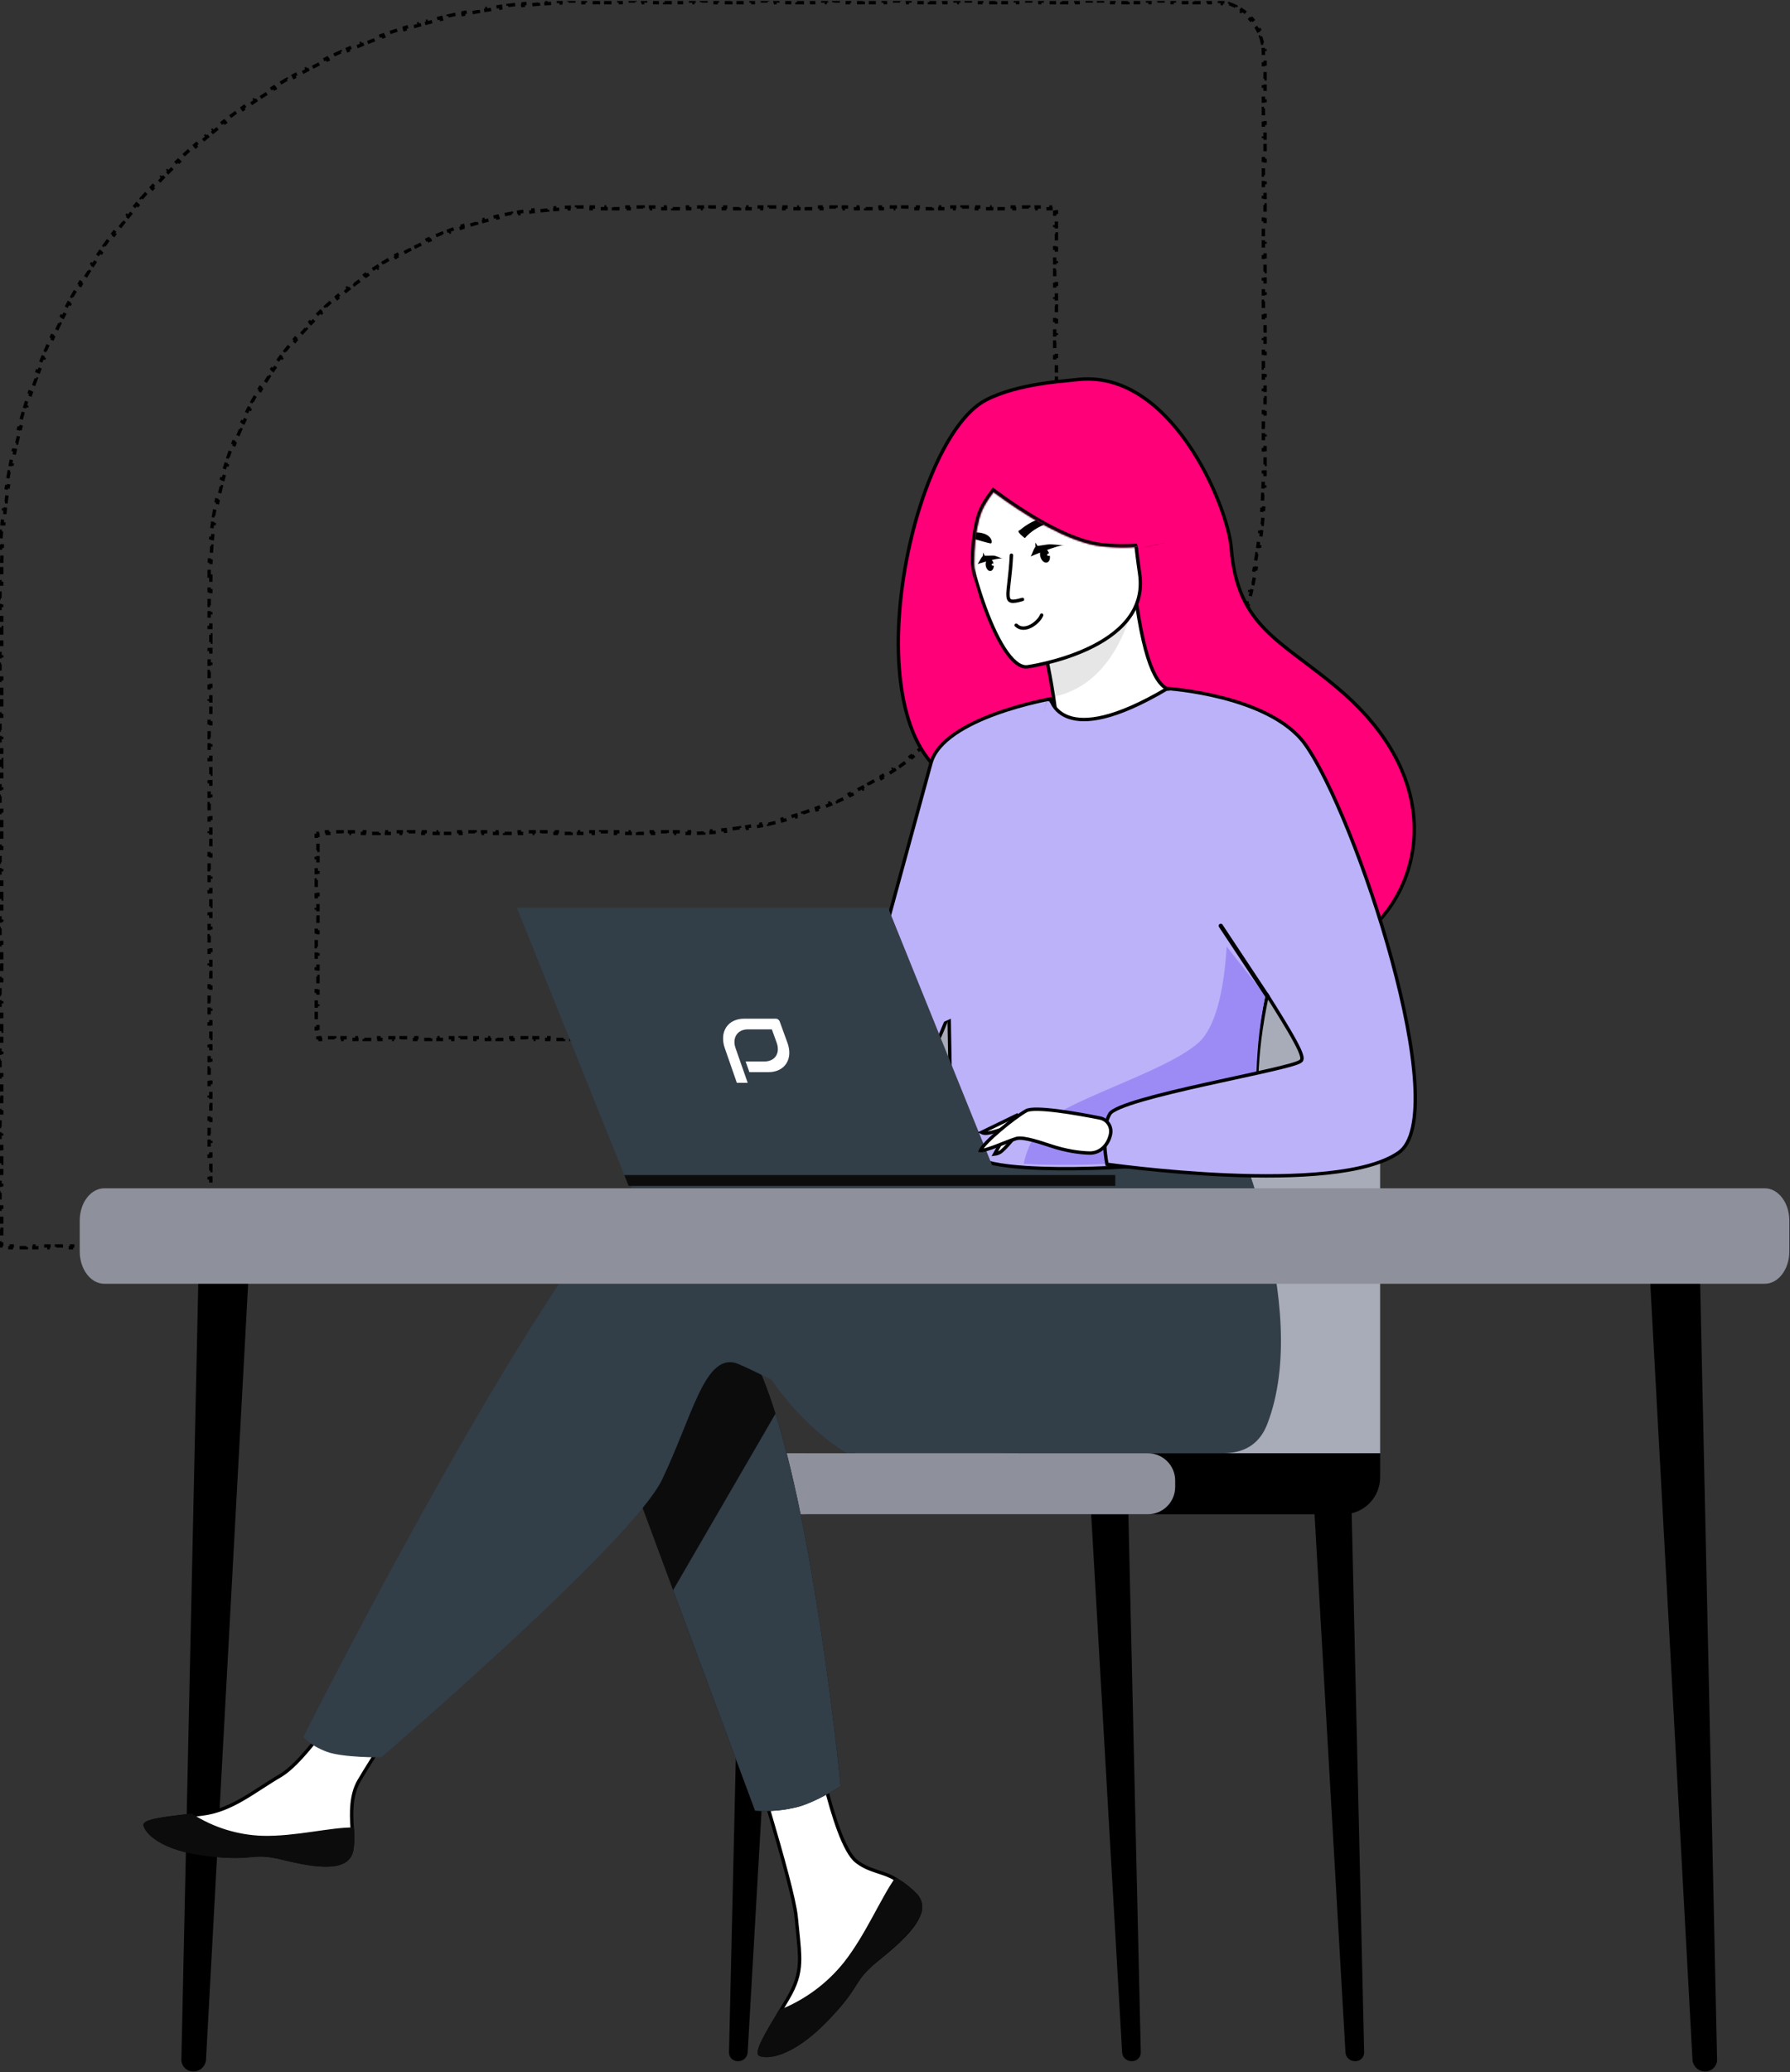 <?xml version="1.0" encoding="UTF-8"?> <svg xmlns="http://www.w3.org/2000/svg" width="1055" height="1221" viewBox="0 0 1055 1221" fill="none"><rect x="0" y="0" width="1055" height="1221" fill="#333333" stroke="none"/> <g clip-path="url(#clip0_517_1390)"> <path d="M114.224 1220.53H113.583C111.736 1220.46 109.995 1219.65 108.743 1218.29C107.49 1216.93 106.829 1215.13 106.905 1213.28L117.041 747.868L146.919 744.173L121.432 1213.28C121.394 1215.19 120.623 1217 119.281 1218.35C117.939 1219.7 116.128 1220.48 114.224 1220.53Z" fill="black"></path> <path d="M123.265 339.437H124.265V343.762H123.265V348.087H124.265V352.411H123.265V356.736H124.265V361.061H123.265V365.386H124.265V369.71H123.265V374.035H124.265V378.36H123.265V382.685H124.265V387.009H123.265V391.334H124.265V395.659H123.265V399.984H124.265V404.308H123.265V408.633H124.265V412.958H123.265V417.283H124.265V421.607H123.265V425.932H124.265V430.257H123.265V434.582H124.265V438.906H123.265V443.231H124.265V447.556H123.265V451.88H124.265V456.205H123.265V460.53H124.265V464.855H123.265V469.179H124.265V473.504H123.265V477.829H124.265V482.154H123.265V486.478H124.265V490.803H123.265V495.128H124.265V499.453H123.265V503.777H124.265V508.102H123.265V512.427H124.265V516.752H123.265V521.076H124.265V525.401H123.265V529.726H124.265V534.051H123.265V538.375H124.265V542.7H123.265V547.025H124.265V551.35H123.265V555.674H124.265V559.999H123.265V564.324H124.265V568.649H123.265V572.973H124.265V577.298H123.265V581.623H124.265V585.948H123.265V590.272H124.265V594.597H123.265V598.922H124.265V603.247H123.265V607.571H124.265V611.896H123.265V616.221H124.265V620.546H123.265V624.87H124.265V629.195H123.265V633.52H124.265V637.845H123.265V642.169H124.265V646.494H123.265V650.819H124.265V655.144H123.265V659.469H124.265V663.793H123.265V668.118H124.265V672.443H123.265V676.768H124.265V681.092H123.265V685.417H124.265V689.742H123.265V694.066H124.265V698.391H123.265V702.716H124.265V707.041H123.265V711.365H124.265V715.69H123.265V720.015H124.265V724.34H123.265V728.664H124.265V732.989H123.265V734.152H122.046V735.152H117.608V734.152H113.17V735.152H108.731V734.152H104.293V735.152H99.855V734.152H95.416V735.152H90.978V734.152H86.54V735.152H82.102V734.152H77.663V735.152H73.225V734.152H68.787V735.152H64.349V734.152H59.91V735.152H55.472V734.152H51.034V735.152H46.596V734.152H42.157V735.152H37.719V734.152H33.281V735.152H28.842V734.152H24.404V735.152H19.966V734.152H15.528V735.152H11.089V734.152H6.651V735.152H2.213V734.152H0.994V732.989H-0.006V728.664H0.994V724.339H-0.006V720.015H0.994V715.69H-0.006V711.365H0.994V707.04H-0.006V702.716H0.994V698.391H-0.006V694.066H0.994V689.742H-0.006V685.417H0.994V681.092H-0.006V676.767H0.994V672.443H-0.006V668.118H0.994V663.793H-0.006V659.468H0.994V655.144H-0.006V650.819H0.994V646.494H-0.006V642.169H0.994V637.845H-0.006V633.52H0.994V629.195H-0.006V624.87H0.994V620.546H-0.006V616.221H0.994V611.896H-0.006V607.572H0.994V603.247H-0.006V598.922H0.994V594.597H-0.006V590.273H0.994V585.948H-0.006V581.623H0.994V577.298H-0.006V572.974H0.994V568.649H-0.006V564.324H0.994V559.999H-0.006V555.675H0.994V551.35H-0.006V547.025H0.994V542.7H-0.006V538.376H0.994V534.051H-0.006V529.726H0.994V525.401H-0.006V521.077H0.994V516.752H-0.006V512.427H0.994V508.102H-0.006V503.778H0.994V499.453H-0.006V495.128H0.994V490.803H-0.006V486.479H0.994V482.154H-0.006V477.829H0.994V473.504H-0.006V469.18H0.994V464.855H-0.006V460.53H0.994V456.205H-0.006V451.88H0.994V447.556H-0.006V443.231H0.994V438.906H-0.006V434.581H0.994V430.257H-0.006V425.932H0.994V421.607H-0.006V417.282H0.994V412.958H-0.006V408.633H0.994V404.308H-0.006V399.983H0.994V395.659H-0.006V391.334H0.994V387.009H-0.006V382.684H0.994V378.36H-0.006V374.035H0.994V369.71H-0.006V365.385H0.994V361.061H-0.006V356.736H0.994V352.411H-0.006V348.086H0.994V343.762H-0.006V339.437H0.994V337.275C0.994 336.541 0.996 335.808 1.001 335.076L0.001 335.069C0.01 333.599 0.029 332.128 0.059 330.659L1.058 330.679C1.087 329.213 1.126 327.748 1.175 326.283L0.175 326.25C0.224 324.781 0.282 323.312 0.35 321.843L1.349 321.89C1.417 320.425 1.495 318.962 1.582 317.499L0.584 317.439C0.672 315.971 0.769 314.504 0.877 313.039L1.874 313.112C1.981 311.649 2.098 310.188 2.224 308.728L1.228 308.642C1.354 307.177 1.491 305.714 1.637 304.251L2.632 304.35C2.778 302.892 2.933 301.434 3.098 299.978L2.105 299.865C2.27 298.404 2.446 296.945 2.631 295.486L3.623 295.612C3.807 294.158 4.001 292.705 4.205 291.254L3.215 291.115C3.419 289.659 3.633 288.204 3.857 286.751L4.846 286.904C5.069 285.455 5.301 284.008 5.544 282.562L4.557 282.397C4.8 280.947 5.053 279.499 5.315 278.052L6.299 278.231C6.561 276.788 6.832 275.348 7.112 273.909L6.131 273.718C6.412 272.275 6.703 270.834 7.004 269.395L7.983 269.599C8.283 268.165 8.592 266.732 8.911 265.301L7.935 265.084C8.254 263.649 8.583 262.216 8.922 260.785L9.895 261.016C10.233 259.59 10.58 258.166 10.937 256.744L9.967 256.5C10.324 255.075 10.691 253.651 11.068 252.23L12.035 252.486C12.41 251.069 12.795 249.655 13.189 248.243L12.226 247.974C12.621 246.558 13.026 245.145 13.44 243.734L14.4 244.016C14.812 242.61 15.235 241.206 15.666 239.805L14.71 239.51C15.143 238.106 15.585 236.704 16.037 235.304L16.988 235.611C17.438 234.217 17.897 232.825 18.366 231.436L17.418 231.116C17.888 229.723 18.367 228.333 18.855 226.946L19.799 227.278C20.285 225.896 20.781 224.517 21.286 223.141L20.348 222.796C20.854 221.416 21.37 220.04 21.895 218.666L22.829 219.023C23.352 217.654 23.884 216.288 24.425 214.926L23.496 214.557C24.039 213.191 24.591 211.828 25.152 210.469L26.076 210.85C26.356 210.173 26.638 209.496 26.922 208.82C27.207 208.142 27.495 207.464 27.784 206.788L26.865 206.394C27.447 205.037 28.037 203.684 28.636 202.335L29.55 202.741C30.147 201.396 30.753 200.055 31.368 198.718L30.46 198.3C31.077 196.959 31.703 195.622 32.337 194.289L33.24 194.719C33.873 193.39 34.515 192.065 35.165 190.745L34.268 190.304C34.92 188.979 35.581 187.659 36.251 186.344L37.142 186.798C37.81 185.486 38.486 184.179 39.172 182.876L38.286 182.411C38.974 181.104 39.669 179.802 40.374 178.505L41.252 178.982C41.955 177.689 42.666 176.4 43.385 175.116L42.512 174.627C43.234 173.339 43.964 172.056 44.702 170.778L45.568 171.278C46.304 170.004 47.049 168.734 47.802 167.469L46.943 166.958C47.698 165.689 48.461 164.426 49.233 163.168L50.086 163.691C50.855 162.436 51.633 161.187 52.419 159.942L51.574 159.408C52.362 158.16 53.158 156.917 53.963 155.68L54.802 156.225C55.604 154.991 56.414 153.763 57.233 152.54L56.402 151.983C57.223 150.757 58.052 149.535 58.889 148.319L59.713 148.886C60.547 147.674 61.39 146.467 62.24 145.266L61.424 144.688C62.277 143.484 63.138 142.284 64.007 141.091L64.816 141.679C65.682 140.49 66.556 139.305 67.438 138.127L66.637 137.528C67.521 136.346 68.413 135.17 69.313 133.999L70.106 134.609C71.003 133.443 71.908 132.282 72.82 131.127L72.036 130.507C72.951 129.349 73.874 128.196 74.804 127.05L75.581 127.68C76.508 126.538 77.443 125.401 78.385 124.27L77.617 123.63C78.562 122.496 79.515 121.368 80.475 120.247L81.235 120.897C82.192 119.779 83.156 118.668 84.128 117.562L83.377 116.902C84.351 115.793 85.333 114.691 86.323 113.595L87.065 114.265C88.051 113.172 89.044 112.086 90.045 111.006L89.311 110.327C90.314 109.244 91.324 108.168 92.342 107.098L93.067 107.787C94.081 106.721 95.102 105.661 96.13 104.608L95.415 103.909C96.446 102.853 97.484 101.804 98.529 100.761L99.236 101.469C99.757 100.949 100.279 100.431 100.804 99.914C101.331 99.395 101.86 98.877 102.391 98.361L101.694 97.644C102.759 96.609 103.83 95.581 104.908 94.561L105.596 95.287C106.671 94.269 107.752 93.258 108.84 92.254L108.162 91.519C109.254 90.513 110.352 89.513 111.456 88.521L112.125 89.265C113.226 88.276 114.334 87.294 115.448 86.319L114.789 85.567C115.907 84.589 117.03 83.618 118.16 82.656L118.809 83.417C119.936 82.457 121.069 81.504 122.208 80.559L121.569 79.789C122.712 78.841 123.861 77.901 125.016 76.968L125.644 77.745C126.796 76.815 127.953 75.892 129.117 74.977L128.498 74.191C129.665 73.273 130.838 72.363 132.017 71.46L132.625 72.254C133.8 71.355 134.982 70.462 136.169 69.578L135.571 68.776C136.762 67.889 137.958 67.01 139.16 66.138L139.747 66.948C140.945 66.079 142.15 65.218 143.359 64.364L142.783 63.547C143.996 62.691 145.215 61.844 146.439 61.004L147.005 61.828C148.226 60.991 149.452 60.161 150.683 59.34L150.129 58.508C151.364 57.684 152.604 56.868 153.85 56.061L154.394 56.9C155.636 56.094 156.883 55.297 158.136 54.508L157.603 53.662C158.859 52.87 160.12 52.087 161.386 51.312L161.908 52.165C163.171 51.392 164.439 50.628 165.711 49.871L165.2 49.011C166.476 48.253 167.758 47.503 169.044 46.761L169.544 47.627C170.826 46.887 172.113 46.156 173.405 45.433L172.916 44.56C174.212 43.835 175.512 43.118 176.817 42.41L177.294 43.289C178.595 42.583 179.9 41.885 181.211 41.195L180.745 40.31C182.059 39.619 183.377 38.936 184.7 38.262L185.154 39.153C186.473 38.481 187.796 37.817 189.124 37.162L188.681 36.265C190.012 35.608 191.348 34.96 192.688 34.32L193.119 35.222C194.455 34.584 195.795 33.955 197.139 33.334L196.72 32.427C198.067 31.804 199.419 31.191 200.775 30.586L201.183 31.499C202.534 30.896 203.89 30.302 205.25 29.716L204.855 28.797C206.218 28.21 207.585 27.632 208.957 27.062L209.34 27.985C210.024 27.701 210.708 27.419 211.394 27.14C212.082 26.859 212.771 26.581 213.461 26.304L213.09 25.376C214.474 24.822 215.861 24.277 217.252 23.741L217.612 24.674C218.999 24.139 220.389 23.613 221.783 23.097L221.435 22.159C222.833 21.641 224.234 21.132 225.638 20.633L225.974 21.575C227.374 21.076 228.778 20.587 230.184 20.107L229.861 19.16C231.272 18.678 232.686 18.206 234.102 17.743L234.413 18.693C235.826 18.231 237.242 17.778 238.66 17.334L238.361 16.38C239.784 15.935 241.21 15.499 242.638 15.073L242.924 16.031C244.349 15.606 245.776 15.19 247.205 14.783L246.931 13.821C248.365 13.413 249.801 13.014 251.24 12.624L251.502 13.59C252.936 13.201 254.374 12.822 255.813 12.453L255.564 11.484C257.008 11.113 258.454 10.752 259.903 10.399L260.139 11.371C261.583 11.02 263.03 10.678 264.479 10.345L264.255 9.371C265.708 9.037 267.163 8.713 268.62 8.399L268.831 9.376C270.284 9.062 271.739 8.758 273.196 8.463L272.997 7.483C274.458 7.187 275.921 6.901 277.386 6.624L277.572 7.606C279.032 7.33 280.494 7.063 281.958 6.806L281.785 5.821C283.253 5.563 284.723 5.315 286.195 5.075L286.355 6.062C287.822 5.824 289.291 5.595 290.761 5.376L290.613 4.387C292.087 4.167 293.563 3.956 295.04 3.755L295.175 4.746C296.648 4.545 298.122 4.354 299.597 4.173L299.475 3.18C300.955 2.998 302.435 2.826 303.917 2.663L304.027 3.657C305.504 3.494 306.982 3.342 308.462 3.198L308.365 2.203C309.849 2.059 311.334 1.925 312.819 1.8L312.903 2.797C314.384 2.672 315.866 2.557 317.349 2.452L317.278 1.455C318.764 1.349 320.252 1.253 321.741 1.167L321.798 2.165C323.282 2.079 324.766 2.003 326.252 1.935L326.207 0.937C327.695 0.869 329.185 0.812 330.675 0.764L330.707 1.763C332.193 1.715 333.678 1.677 335.165 1.648L335.146 0.649C336.636 0.62 338.126 0.601 339.617 0.591L339.624 1.591C340.367 1.586 341.11 1.584 341.853 1.584H344.021V0.584H348.356V1.584H352.691V0.584H357.026V1.584H361.361V0.584H365.696V1.584H370.031V0.584H374.367V1.584H378.702V0.584H383.037V1.584H387.372V0.584H391.707V1.584H396.042V0.584H400.377V1.584H404.712V0.584H409.047V1.584H413.382V0.584H417.717V1.584H422.052V0.584H426.387V1.584H430.722V0.584H435.057V1.584H439.392V0.584H443.727V1.584H448.062V0.584H452.397V1.584H456.733V0.584H461.068V1.584H465.403V0.584H469.738V1.584H474.073V0.584H478.408V1.584H482.743V0.584H487.078V1.584H491.413V0.584H495.748V1.584H500.083V0.584H504.418V1.584H508.753V0.584H513.088V1.584H517.423V0.584H521.758V1.584H526.093V0.584H530.428V1.584H534.763V0.584H539.099V1.584H543.434V0.584H547.769V1.584H552.104V0.584H556.439V1.584H560.774V0.584H565.109V1.584H569.444V0.584H573.779V1.584H578.114V0.584H582.449V1.584H586.784V0.584H591.119V1.584H595.454V0.584H599.789V1.584H604.124V0.584H608.459V1.584H612.794V0.584H617.129V1.584H621.465V0.584H625.8V1.584H630.135V0.584H634.47V1.584H638.805V0.584H643.14V1.584H647.475V0.584H651.81V1.584H656.145V0.584H660.48V1.584H664.815V0.584H669.15V1.584H673.485V0.584H677.82V1.584H682.155V0.584H686.49V1.584H690.825V0.584H695.16V1.584H699.496V0.584H703.831V1.584H708.166V0.584H712.501V1.584H714.666C715.319 1.587 715.97 1.612 716.617 1.657L716.686 0.659C718.036 0.753 719.372 0.932 720.687 1.195L720.491 2.176C721.773 2.432 723.035 2.769 724.267 3.185L724.587 2.238C725.864 2.669 727.111 3.181 728.321 3.771L727.882 4.67C729.053 5.241 730.186 5.888 731.276 6.607L731.827 5.772C732.947 6.511 734.022 7.325 735.044 8.209L734.39 8.965C734.881 9.391 735.36 9.833 735.825 10.292C736.286 10.746 736.73 11.214 737.158 11.695L737.905 11.03C738.796 12.031 739.617 13.084 740.363 14.182L739.536 14.744C740.263 15.814 740.918 16.928 741.496 18.077L742.389 17.627C742.989 18.82 743.509 20.05 743.947 21.309L743.002 21.637C743.425 22.854 743.768 24.098 744.027 25.364L745.007 25.163C745.274 26.464 745.456 27.787 745.55 29.123L744.552 29.192C744.597 29.834 744.621 30.478 744.623 31.125V33.307H745.623V37.677H744.623V42.047H745.623V46.418H744.623V50.788H745.623V55.159H744.623V59.529H745.623V63.9H744.623V68.27H745.623V72.641H744.623V77.011H745.623V81.381H744.623V85.752H745.623V90.122H744.623V94.493H745.623V98.863H744.623V103.234H745.623V107.604H744.623V111.974H745.623V116.345H744.623V120.715H745.623V125.086H744.623V129.456H745.623V133.827H744.623V138.197H745.623V142.568H744.623V146.938H745.623V151.308H744.623V155.679H745.623V160.049H744.623V164.42H745.623V168.79H744.623V173.161H745.623V177.531H744.623V181.901H745.623V186.272H744.623V190.642H745.623V195.013H744.623V199.383H745.623V203.754H744.623V208.124H745.623V212.495H744.623V216.865H745.623V221.235H744.623V225.606H745.623V229.976H744.623V234.347H745.623V238.717H744.623V243.088H745.623V247.458H744.623V251.829H745.623V256.199H744.623V260.569H745.623V264.94H744.623V269.31H745.623V273.681H744.623V275.866C744.623 276.601 744.62 277.335 744.615 278.07L745.615 278.077C745.605 279.55 745.585 281.022 745.555 282.493L744.555 282.473C744.525 283.942 744.486 285.409 744.436 286.876L745.436 286.91C745.386 288.382 745.327 289.853 745.258 291.322L744.259 291.276C744.19 292.743 744.111 294.209 744.023 295.674L745.021 295.734C744.932 297.205 744.834 298.673 744.726 300.141L743.729 300.067C743.621 301.532 743.503 302.996 743.375 304.458L744.372 304.545C744.244 306.012 744.106 307.478 743.959 308.941L742.964 308.841C742.817 310.303 742.661 311.763 742.494 313.222L743.488 313.335C743.321 314.798 743.144 316.26 742.958 317.719L741.966 317.593C741.78 319.05 741.585 320.505 741.38 321.959L742.37 322.099C742.164 323.557 741.949 325.013 741.724 326.468L740.736 326.315C740.511 327.766 740.277 329.216 740.033 330.663L741.019 330.829C740.775 332.281 740.521 333.732 740.257 335.18L739.273 335.001C739.01 336.445 738.737 337.888 738.455 339.328L739.437 339.521C739.153 340.966 738.861 342.409 738.559 343.85L737.58 343.644C737.279 345.082 736.968 346.516 736.647 347.949L737.623 348.167C737.302 349.604 736.971 351.039 736.63 352.471L735.657 352.24C735.318 353.668 734.969 355.094 734.611 356.518L735.58 356.762C735.221 358.19 734.852 359.616 734.474 361.038L733.507 360.781C733.13 362.2 732.743 363.616 732.347 365.03L733.31 365.299C732.913 366.718 732.506 368.133 732.09 369.545L731.131 369.263C730.716 370.671 730.292 372.076 729.858 373.479L730.814 373.774C730.379 375.181 729.935 376.585 729.481 377.986L728.53 377.678C728.078 379.075 727.616 380.468 727.146 381.859L728.093 382.179C727.621 383.574 727.14 384.966 726.65 386.354L725.707 386.021C725.218 387.406 724.72 388.786 724.212 390.164L725.151 390.51C724.642 391.891 724.124 393.27 723.597 394.645L722.663 394.287C722.138 395.658 721.604 397.025 721.06 398.389L721.989 398.759C721.444 400.127 720.89 401.491 720.326 402.852L719.402 402.469C718.841 403.825 718.27 405.178 717.691 406.527L718.61 406.922C718.029 408.274 717.438 409.624 716.839 410.969L715.926 410.562C715.329 411.903 714.723 413.24 714.108 414.573L715.016 414.992C714.399 416.329 713.774 417.662 713.139 418.991L712.237 418.561C711.604 419.885 710.963 421.206 710.313 422.522L711.21 422.965C710.558 424.285 709.898 425.601 709.228 426.913L708.337 426.459C707.671 427.766 706.995 429.069 706.31 430.368L707.195 430.834C706.509 432.137 705.814 433.435 705.11 434.729L704.231 434.251C703.53 435.54 702.82 436.825 702.102 438.106L702.974 438.595C702.253 439.879 701.524 441.158 700.787 442.433L699.921 441.933C699.186 443.203 698.443 444.469 697.691 445.73L698.55 446.242C697.796 447.506 697.033 448.766 696.262 450.021L695.41 449.498C694.642 450.748 693.865 451.994 693.08 453.235L693.926 453.77C693.139 455.014 692.343 456.253 691.54 457.487L690.702 456.942C689.901 458.172 689.092 459.397 688.274 460.617L689.105 461.173C688.286 462.396 687.458 463.614 686.622 464.827L685.799 464.259C684.966 465.468 684.125 466.671 683.276 467.87L684.091 468.448C683.241 469.649 682.381 470.844 681.514 472.034L680.706 471.446C679.842 472.632 678.969 473.813 678.088 474.989L678.889 475.589C678.007 476.766 677.117 477.939 676.218 479.106L675.426 478.496C674.531 479.659 673.627 480.817 672.716 481.97L673.5 482.59C672.588 483.744 671.668 484.893 670.739 486.036L669.963 485.405C669.038 486.545 668.104 487.679 667.163 488.807L667.931 489.448C666.989 490.577 666.039 491.702 665.08 492.82L664.321 492.17C663.366 493.284 662.404 494.393 661.433 495.497L662.184 496.157C661.213 497.262 660.233 498.361 659.246 499.454L658.504 498.784C657.521 499.873 656.529 500.957 655.531 502.034L656.264 502.714C655.264 503.793 654.256 504.866 653.241 505.934L652.516 505.245C651.505 506.308 650.486 507.365 649.459 508.416L650.175 509.115C649.147 510.167 648.112 511.214 647.068 512.255L646.362 511.547C645.842 512.066 645.32 512.583 644.796 513.099C644.285 513.603 643.772 514.105 643.257 514.605L643.954 515.322C642.922 516.326 641.884 517.323 640.84 518.312L640.152 517.586C639.111 518.574 638.063 519.555 637.01 520.528L637.689 521.262C636.631 522.24 635.568 523.209 634.5 524.172L633.831 523.429C632.764 524.39 631.692 525.344 630.614 526.29L631.274 527.042C630.193 527.991 629.105 528.934 628.013 529.869L627.362 529.109C626.272 530.043 625.176 530.969 624.074 531.888L624.715 532.656C623.61 533.578 622.499 534.493 621.383 535.4L620.752 534.624C619.639 535.53 618.519 536.428 617.395 537.318L618.016 538.102C616.888 538.996 615.754 539.882 614.616 540.761L614.005 539.969C612.868 540.846 611.727 541.716 610.58 542.578L611.181 543.377C610.031 544.242 608.875 545.099 607.715 545.949L607.124 545.142C605.966 545.99 604.802 546.831 603.634 547.663L604.215 548.478C603.043 549.313 601.866 550.141 600.685 550.961L600.114 550.139C598.935 550.958 597.751 551.768 596.562 552.572L597.122 553.4C595.929 554.206 594.732 555.004 593.53 555.794L592.981 554.958C591.781 555.746 590.577 556.527 589.368 557.3L589.907 558.142C588.695 558.917 587.477 559.685 586.256 560.444L585.728 559.595C584.509 560.353 583.285 561.103 582.058 561.845L582.575 562.701C581.343 563.445 580.107 564.182 578.867 564.911L578.36 564.048C577.123 564.775 575.881 565.494 574.635 566.205L575.13 567.074C573.88 567.787 572.626 568.492 571.367 569.189L570.883 568.314C569.628 569.01 568.368 569.697 567.104 570.377L567.578 571.258C566.311 571.939 565.039 572.613 563.763 573.278L563.301 572.391C562.028 573.055 560.752 573.711 559.472 574.358L559.923 575.25C558.639 575.9 557.351 576.541 556.059 577.174L555.619 576.277C554.33 576.908 553.038 577.531 551.742 578.147L552.17 579.05C550.87 579.667 549.566 580.276 548.259 580.877L547.841 579.968C546.538 580.567 545.23 581.158 543.919 581.74L544.325 582.654C543.01 583.238 541.691 583.814 540.369 584.382L539.974 583.463C538.656 584.029 537.334 584.587 536.008 585.137L536.391 586.06C535.062 586.611 533.729 587.154 532.393 587.689L532.022 586.76C530.69 587.293 529.354 587.818 528.015 588.334L528.375 589.267C527.033 589.785 525.687 590.294 524.338 590.795L523.99 589.858C522.645 590.357 521.296 590.848 519.945 591.331L520.281 592.272C518.926 592.756 517.568 593.232 516.207 593.699L515.882 592.753C514.525 593.219 513.165 593.676 511.802 594.125L512.115 595.075C510.748 595.524 509.379 595.966 508.006 596.399L507.705 595.445C506.337 595.877 504.966 596.3 503.592 596.715L503.881 597.672C502.503 598.088 501.123 598.495 499.741 598.893L499.464 597.932C498.085 598.33 496.703 598.718 495.319 599.099L495.584 600.063C494.197 600.444 492.808 600.817 491.415 601.18L491.162 600.213C489.774 600.576 488.383 600.93 486.99 601.276L487.231 602.246C485.835 602.593 484.436 602.93 483.036 603.259L482.807 602.286C481.41 602.614 480.011 602.933 478.609 603.244L478.826 604.221C477.422 604.532 476.015 604.835 474.607 605.129L474.402 604.15C472.998 604.443 471.591 604.728 470.182 605.003L470.374 605.985C468.963 606.261 467.549 606.529 466.134 606.788L465.954 605.804C464.543 606.062 463.129 606.311 461.714 606.552L461.881 607.538C460.464 607.779 459.044 608.011 457.622 608.235L457.467 607.247C456.05 607.47 454.63 607.684 453.21 607.889L453.353 608.879C451.929 609.085 450.504 609.281 449.077 609.47L448.946 608.478C447.524 608.666 446.1 608.844 444.675 609.014L444.793 610.007C443.365 610.177 441.935 610.339 440.504 610.491L440.398 609.497C438.972 609.649 437.544 609.792 436.114 609.926L436.208 610.922C434.776 611.057 433.343 611.182 431.908 611.299L431.827 610.302C430.397 610.419 428.966 610.527 427.534 610.625L427.603 611.623C426.168 611.722 424.732 611.812 423.295 611.893L423.238 610.895C421.806 610.976 420.373 611.048 418.939 611.111L418.983 612.11C417.546 612.173 416.108 612.227 414.669 612.273L414.638 611.273C413.204 611.318 411.77 611.355 410.334 611.382L410.353 612.382C408.916 612.409 407.477 612.428 406.037 612.438L406.03 611.438C405.312 611.443 404.594 611.445 403.876 611.445H401.701V612.445H397.352V611.445H393.002V612.445H388.653V611.445H384.303V612.445H379.954V611.445H375.604V612.445H371.255V611.445H366.905V612.445H362.556V611.445H358.206V612.445H353.857V611.445H349.507V612.445H345.158V611.445H340.808V612.445H336.459V611.445H332.109V612.445H327.76V611.445H323.41V612.445H319.061V611.445H314.711V612.445H310.362V611.445H306.012V612.445H301.663V611.445H297.313V612.445H292.964V611.445H288.614V612.445H284.265V611.445H279.915V612.445H275.566V611.445H271.216V612.445H266.867V611.445H262.517V612.445H258.168V611.445H253.818V612.445H249.469V611.445H245.119V612.445H240.77V611.445H236.42V612.445H232.071V611.445H227.721V612.445H223.372V611.445H219.022V612.445H214.673V611.445H210.323V612.445H205.974V611.445H201.624V612.445H197.275V611.445H192.925V612.445H188.576V611.445H187.401V610.26H186.401V605.89H187.401V601.519H186.401V597.149H187.401V592.779H186.401V588.408H187.401V584.038H186.401V579.667H187.401V575.297H186.401V570.926H187.401V566.556H186.401V562.185H187.401V557.815H186.401V553.445H187.401V549.074H186.401V544.704H187.401V540.333H186.401V535.963H187.401V531.592H186.401V527.222H187.401V522.852H186.401V518.481H187.401V514.111H186.401V509.74H187.401V505.37H186.401V500.999H187.401V496.629H186.401V492.258H187.401V491.073H188.578V490.073H192.932V491.073H197.286V490.073H201.64V491.073H205.994V490.073H210.348V491.073H214.702V490.073H219.056V491.073H223.41V490.073H227.764V491.073H232.118V490.073H236.472V491.073H240.826V490.073H245.18V491.073H249.534V490.073H253.888V491.073H258.242V490.073H262.596V491.073H266.95V490.073H271.305V491.073H275.659V490.073H280.013V491.073H284.367V490.073H288.721V491.073H293.075V490.073H297.429V491.073H301.783V490.073H306.137V491.073H310.491V490.073H314.845V491.073H319.199V490.073H323.553V491.073H327.907V490.073H332.261V491.073H336.615V490.073H340.969V491.073H345.323V490.073H349.677V491.073H354.031V490.073H358.385V491.073H362.739V490.073H367.093V491.073H371.447V490.073H375.801V491.073H380.155V490.073H384.509V491.073H388.863V490.073H393.217V491.073H397.571V490.073H401.925V491.073H404.102C404.816 491.073 405.53 491.07 406.243 491.063L406.233 490.063C407.654 490.049 409.073 490.022 410.49 489.981L410.519 490.98C411.946 490.939 413.37 490.884 414.793 490.816L414.745 489.817C416.165 489.748 417.582 489.666 418.998 489.571L419.065 490.569C420.489 490.472 421.911 490.363 423.331 490.239L423.244 489.243C424.659 489.12 426.072 488.983 427.483 488.833L427.588 489.827C429.007 489.676 430.424 489.512 431.837 489.334L431.712 488.342C433.122 488.164 434.528 487.973 435.932 487.769L436.076 488.758C437.488 488.552 438.897 488.333 440.304 488.101L440.141 487.114C441.542 486.882 442.94 486.637 444.335 486.378L444.518 487.362C445.92 487.102 447.32 486.828 448.716 486.542L448.515 485.562C449.906 485.276 451.294 484.977 452.678 484.665L452.898 485.641C454.289 485.327 455.677 484.999 457.061 484.659L456.822 483.688C458.202 483.348 459.577 482.996 460.948 482.63L461.206 483.597C462.584 483.229 463.958 482.848 465.328 482.455L465.052 481.494C466.417 481.101 467.777 480.696 469.133 480.277L469.428 481.233C470.791 480.813 472.15 480.379 473.504 479.932L473.19 478.983C474.539 478.538 475.882 478.08 477.221 477.61L477.553 478.553C478.899 478.08 480.239 477.594 481.575 477.096L481.225 476.159C482.556 475.662 483.881 475.153 485.2 474.63L485.568 475.56C486.894 475.036 488.215 474.498 489.531 473.948L489.145 473.025C490.455 472.478 491.759 471.917 493.058 471.344L493.461 472.259C494.766 471.683 496.065 471.095 497.358 470.494L496.937 469.587C498.224 468.989 499.506 468.378 500.781 467.755L501.22 468.654C502.502 468.028 503.777 467.389 505.046 466.739L504.589 465.849C505.852 465.201 507.109 464.541 508.36 463.869L508.833 464.749C510.089 464.074 511.338 463.387 512.581 462.687L512.091 461.815C513.327 461.119 514.558 460.41 515.781 459.69L516.289 460.551C517.517 459.828 518.739 459.092 519.953 458.344L519.429 457.493C520.637 456.749 521.839 455.993 523.033 455.225L523.574 456.066C524.773 455.295 525.965 454.512 527.15 453.717L526.593 452.887C527.771 452.096 528.942 451.294 530.106 450.479L530.679 451.299C531.847 450.481 533.008 449.652 534.161 448.811L533.571 448.004C534.718 447.167 535.856 446.32 536.987 445.461L537.592 446.257C538.727 445.395 539.854 444.521 540.973 443.636L540.352 442.851C541.465 441.971 542.569 441.079 543.666 440.176L544.301 440.948C545.401 440.042 546.493 439.124 547.577 438.196L546.926 437.436C548.003 436.513 549.072 435.578 550.133 434.633L550.798 435.379C551.861 434.43 552.916 433.471 553.962 432.5L553.282 431.767C554.322 430.803 555.353 429.827 556.375 428.84L557.069 429.56C557.582 429.064 558.093 428.566 558.602 428.066C559.132 427.543 559.66 427.019 560.184 426.492L559.475 425.786C560.52 424.736 561.553 423.677 562.574 422.608L563.297 423.299C564.325 422.223 565.34 421.137 566.343 420.043L565.606 419.367C566.607 418.275 567.595 417.174 568.571 416.064L569.322 416.724C570.305 415.606 571.275 414.479 572.232 413.344L571.468 412.699C572.423 411.567 573.365 410.426 574.294 409.276L575.072 409.905C576.008 408.748 576.93 407.582 577.84 406.408L577.049 405.795C577.956 404.625 578.85 403.446 579.731 402.259L580.534 402.855C581.421 401.66 582.294 400.457 583.155 399.246L582.34 398.667C583.197 397.46 584.042 396.245 584.873 395.022L585.7 395.584C586.536 394.354 587.359 393.116 588.169 391.87L587.331 391.325C588.137 390.084 588.931 388.834 589.711 387.578L590.56 388.105C591.345 386.841 592.115 385.57 592.873 384.292L592.012 383.782C592.766 382.508 593.507 381.227 594.234 379.939L595.105 380.431C595.836 379.136 596.553 377.834 597.257 376.525L596.376 376.051C597.076 374.748 597.763 373.437 598.436 372.12L599.326 372.574C600.003 371.25 600.665 369.919 601.314 368.582L600.414 368.145C601.06 366.813 601.691 365.475 602.308 364.131L603.217 364.548C603.838 363.197 604.444 361.839 605.036 360.476L604.119 360.078C604.708 358.72 605.283 357.357 605.844 355.988L606.769 356.367C607.333 354.991 607.882 353.609 608.417 352.222L607.483 351.863C608.016 350.482 608.533 349.096 609.036 347.704L609.977 348.044C610.482 346.646 610.973 345.243 611.449 343.834L610.502 343.514C610.976 342.112 611.435 340.706 611.879 339.294L612.833 339.594C613.279 338.177 613.711 336.754 614.128 335.327L613.168 335.046C613.582 333.626 613.982 332.202 614.367 330.772L615.333 331.032C615.719 329.597 616.091 328.158 616.447 326.714L615.476 326.474C615.831 325.038 616.171 323.598 616.495 322.154L617.471 322.373C617.797 320.923 618.108 319.469 618.403 318.011L617.423 317.812C617.717 316.363 617.996 314.91 618.26 313.453L619.244 313.631C619.509 312.169 619.758 310.703 619.992 309.235L619.005 309.077C619.237 307.617 619.455 306.153 619.657 304.687L620.648 304.823C620.851 303.351 621.038 301.877 621.21 300.399L620.217 300.283C620.388 298.814 620.544 297.343 620.684 295.869L621.68 295.963C621.82 294.484 621.946 293.003 622.056 291.519L621.058 291.445C621.168 289.97 621.261 288.494 621.339 287.015L622.338 287.068C622.417 285.584 622.479 284.099 622.527 282.612L621.527 282.58C621.574 281.103 621.606 279.624 621.622 278.143L622.622 278.153C622.63 277.41 622.634 276.666 622.634 275.922V273.797H621.634V269.548H622.634V265.299H621.634V261.05H622.634V256.801H621.634V252.552H622.634V248.303H621.634V244.054H622.634V239.805H621.634V235.556H622.634V231.307H621.634V227.058H622.634V222.809H621.634V218.559H622.634V214.31H621.634V210.061H622.634V205.812H621.634V201.563H622.634V197.314H621.634V193.065H622.634V188.816H621.634V184.567H622.634V180.318H621.634V176.069H622.634V171.82H621.634V167.571H622.634V163.322H621.634V159.073H622.634V154.824H621.634V150.575H622.634V146.326H621.634V142.077H622.634V137.828H621.634V133.579H622.634V129.33H621.634V125.081H622.634V122.956V121.956H621.634H619.449V122.956H615.078V121.956H610.707V122.956H606.336V121.956H601.966V122.956H597.595V121.956H593.224V122.956H588.854V121.956H584.483V122.956H580.112V121.956H575.742V122.956H571.371V121.956H567V122.956H562.63V121.956H558.259V122.956H553.888V121.956H549.518V122.956H545.147V121.956H540.776V122.956H536.406V121.956H532.035V122.956H527.664V121.956H523.293V122.956H518.923V121.956H514.552V122.956H510.181V121.956H505.811V122.956H501.44V121.956H497.069V122.956H492.699V121.956H488.328V122.956H483.957V121.956H479.587V122.956H475.216V121.956H470.845V122.956H466.475V121.956H462.104V122.956H457.733V121.956H453.363V122.956H448.992V121.956H444.621V122.956H440.25V121.956H435.88V122.956H431.509V121.956H427.138V122.956H422.768V121.956H418.397V122.956H414.026V121.956H409.656V122.956H405.285V121.956H400.914V122.956H396.544V121.956H392.173V122.956H387.802V121.956H383.432V122.956H379.061V121.956H374.69V122.956H370.319V121.956H365.949V122.956H361.578V121.956H357.207V122.956H352.837V121.956H348.466V122.956H344.095V121.956H341.91C341.196 121.956 340.482 121.96 339.768 121.966L339.778 122.966C338.356 122.98 336.936 123.007 335.517 123.048L335.489 122.049C334.061 122.09 332.635 122.145 331.212 122.214L331.26 123.213C329.839 123.281 328.421 123.363 327.004 123.459L326.937 122.461C325.512 122.557 324.089 122.667 322.669 122.791L322.755 123.787C321.339 123.91 319.925 124.047 318.514 124.197L318.408 123.203C316.988 123.354 315.571 123.519 314.156 123.697L314.281 124.689C312.871 124.867 311.463 125.058 310.059 125.263L309.914 124.273C308.501 124.479 307.091 124.698 305.684 124.931L305.847 125.918C304.445 126.15 303.046 126.395 301.649 126.654L301.467 125.671C300.063 125.931 298.663 126.205 297.266 126.492L297.467 127.471C296.075 127.757 294.686 128.056 293.302 128.369L293.081 127.393C291.689 127.708 290.3 128.035 288.915 128.376L289.154 129.347C287.774 129.686 286.398 130.039 285.026 130.405L284.768 129.439C283.389 129.807 282.013 130.188 280.642 130.582L280.919 131.543C279.553 131.936 278.192 132.341 276.835 132.76L276.54 131.805C275.176 132.225 273.816 132.659 272.462 133.106L272.775 134.056C271.426 134.501 270.081 134.959 268.741 135.43L268.41 134.487C267.063 134.96 265.721 135.446 264.385 135.946L264.735 136.882C263.404 137.379 262.078 137.889 260.757 138.412L260.389 137.482C259.062 138.007 257.74 138.545 256.424 139.096L256.81 140.018C255.499 140.567 254.194 141.127 252.895 141.701L252.491 140.786C251.185 141.362 249.885 141.951 248.591 142.553L249.013 143.459C247.725 144.058 246.442 144.669 245.166 145.293L244.727 144.394C243.445 145.021 242.169 145.66 240.899 146.311L241.355 147.201C240.092 147.849 238.834 148.51 237.583 149.183L237.109 148.302C235.852 148.978 234.602 149.666 233.359 150.366L233.849 151.238C232.612 151.935 231.381 152.644 230.157 153.365L229.649 152.504C228.42 153.228 227.197 153.964 225.982 154.713L226.506 155.564C225.297 156.309 224.095 157.065 222.9 157.834L222.359 156.993C221.159 157.764 219.966 158.548 218.781 159.343L219.338 160.174C218.159 160.965 216.987 161.768 215.823 162.583L215.25 161.764C214.081 162.582 212.92 163.412 211.766 164.253L212.355 165.061C211.208 165.898 210.069 166.746 208.938 167.606L208.333 166.81C207.197 167.673 206.069 168.547 204.95 169.433L205.57 170.217C204.457 171.098 203.352 171.991 202.255 172.895L201.619 172.123C200.518 173.03 199.426 173.948 198.342 174.878L198.993 175.637C197.915 176.561 196.845 177.496 195.784 178.443L195.119 177.697C194.055 178.646 192.999 179.606 191.953 180.578L192.633 181.311C191.593 182.276 190.561 183.253 189.538 184.24L188.844 183.521C188.33 184.016 187.819 184.515 187.31 185.016C186.78 185.539 186.252 186.064 185.727 186.591L186.436 187.296C185.391 188.347 184.357 189.408 183.336 190.477L182.613 189.787C181.585 190.863 180.569 191.95 179.565 193.045L180.302 193.721C179.301 194.814 178.312 195.916 177.335 197.027L176.584 196.367C175.601 197.485 174.631 198.613 173.673 199.75L174.437 200.394C173.482 201.527 172.539 202.669 171.609 203.82L170.832 203.191C169.896 204.349 168.973 205.516 168.062 206.691L168.853 207.303C167.946 208.475 167.051 209.655 166.17 210.843L165.367 210.247C164.48 211.443 163.606 212.646 162.745 213.858L163.56 214.437C162.702 215.645 161.857 216.861 161.026 218.085L160.199 217.523C159.362 218.754 158.538 219.994 157.729 221.241L158.567 221.785C157.76 223.028 156.966 224.278 156.186 225.536L155.336 225.008C154.552 226.273 153.781 227.545 153.023 228.825L153.884 229.334C153.129 230.609 152.388 231.891 151.661 233.18L150.79 232.689C150.058 233.985 149.341 235.288 148.637 236.598L149.518 237.071C148.818 238.376 148.131 239.688 147.458 241.006L146.567 240.551C145.89 241.877 145.228 243.209 144.579 244.547L145.479 244.983C144.833 246.316 144.201 247.655 143.584 249.001L142.675 248.584C142.054 249.936 141.448 251.295 140.856 252.659L141.773 253.057C141.184 254.416 140.608 255.78 140.047 257.15L139.122 256.771C138.558 258.148 138.009 259.531 137.475 260.919L138.408 261.278C137.876 262.66 137.358 264.048 136.855 265.44L135.914 265.1C135.409 266.5 134.918 267.904 134.442 269.314L135.389 269.634C134.915 271.036 134.456 272.444 134.012 273.857L133.058 273.556C132.611 274.975 132.18 276.399 131.763 277.827L132.723 278.108C132.308 279.529 131.909 280.954 131.524 282.385L130.558 282.125C130.172 283.561 129.8 285.002 129.444 286.446L130.415 286.686C130.06 288.123 129.721 289.564 129.396 291.01L128.42 290.791C128.094 292.242 127.784 293.697 127.488 295.156L128.468 295.354C128.175 296.805 127.896 298.259 127.632 299.717L126.648 299.539C126.384 301.002 126.135 302.469 125.901 303.938L126.888 304.096C126.656 305.557 126.438 307.022 126.236 308.489L125.246 308.353C125.043 309.826 124.856 311.302 124.684 312.781L125.677 312.896C125.506 314.366 125.351 315.839 125.211 317.314L124.215 317.219C124.075 318.699 123.949 320.182 123.84 321.667L124.837 321.741C124.728 323.216 124.635 324.694 124.557 326.174L123.558 326.121C123.48 327.605 123.418 329.092 123.371 330.58L124.37 330.611C124.324 332.09 124.293 333.57 124.277 335.052L123.277 335.041C123.269 335.785 123.265 336.53 123.265 337.275V339.437Z" stroke="black" stroke-width="2" stroke-dasharray="4.36 4.36"></path> <path d="M666.813 1214.45H667.301C667.975 1214.46 668.643 1214.32 669.264 1214.06C669.885 1213.8 670.448 1213.42 670.92 1212.93C671.391 1212.45 671.762 1211.88 672.009 1211.25C672.257 1210.63 672.377 1209.96 672.362 1209.28L664.694 876.868L642.093 874.233L661.362 1209.31C661.443 1210.7 662.053 1212.01 663.066 1212.96C664.08 1213.92 665.42 1214.45 666.813 1214.45Z" fill="black"></path> <path d="M798.457 1214.45H798.945C799.619 1214.46 800.286 1214.32 800.907 1214.06C801.529 1213.8 802.092 1213.42 802.563 1212.93C803.035 1212.45 803.405 1211.88 803.653 1211.25C803.9 1210.63 804.02 1209.96 804.006 1209.28L796.323 876.868L773.737 874.233L793.005 1209.31C793.087 1210.7 793.697 1212.01 794.71 1212.96C795.723 1213.92 797.063 1214.45 798.457 1214.45Z" fill="black"></path> <path d="M435.205 1214.45H434.717C434.043 1214.46 433.377 1214.32 432.756 1214.06C432.135 1213.8 431.573 1213.41 431.103 1212.93C430.633 1212.45 430.263 1211.88 430.017 1211.25C429.771 1210.63 429.653 1209.96 429.67 1209.28L437.338 876.868L459.924 874.233L440.656 1209.31C440.578 1210.7 439.969 1212.01 438.955 1212.97C437.941 1213.93 436.599 1214.46 435.205 1214.45Z" fill="black"></path> <path d="M813.432 856.26V628.474C813.413 609.239 805.759 590.797 792.152 577.202C778.544 563.607 760.097 555.971 740.862 555.971H576.762C557.527 555.971 539.079 563.607 525.472 577.202C511.865 590.797 504.211 609.239 504.192 628.474V864.961L813.432 856.26Z" fill="#A8ABB8"></path> <path d="M813.432 856.26H474.83V892.219H791.64C797.419 892.219 802.962 889.923 807.049 885.836C811.136 881.749 813.432 876.206 813.432 870.426V856.26Z" fill="black"></path> <path d="M436.822 856.26H676.518C685.419 856.26 692.635 863.477 692.635 872.378V876.101C692.635 885.003 685.419 892.219 676.518 892.219H436.822C427.921 892.219 420.705 885.003 420.705 876.101V872.378C420.705 863.477 427.921 856.26 436.822 856.26Z" fill="#8E909B"></path> <path d="M446.122 799.499C469.628 840.421 499.2 856.219 499.2 856.219H622.212C622.212 856.219 428.192 768.28 446.122 799.499Z" fill="#323E48"></path> <path d="M478.854 1017.32C478.69 1016.44 478.561 1015.74 478.467 1015.22L439.364 1021.97C439.571 1022.62 439.867 1023.56 440.24 1024.74C441.02 1027.22 442.137 1030.77 443.482 1035.1C446.172 1043.75 449.779 1055.5 453.442 1067.85C457.105 1080.2 460.826 1093.16 463.746 1104.26C466.658 1115.32 468.796 1124.61 469.258 1129.56L469.258 1129.56C469.541 1132.61 469.83 1135.39 470.097 1137.98C470.867 1145.42 471.458 1151.14 471.239 1156.31C470.94 1163.37 469.137 1169.43 464.371 1177.57L464.368 1177.57C464.083 1178.05 463.797 1178.53 463.51 1179.02C462.736 1180.32 461.957 1181.64 461.172 1182.94L461.167 1182.95L461.161 1182.96C460.915 1183.35 460.69 1183.73 460.457 1184.12C460.309 1184.37 460.159 1184.62 460 1184.88C459.804 1185.21 459.609 1185.53 459.414 1185.86C455.615 1192.18 452.079 1198.06 449.849 1202.63C448.672 1205.04 447.9 1207.01 447.623 1208.44C447.484 1209.15 447.488 1209.65 447.566 1209.97C447.634 1210.24 447.742 1210.35 447.882 1210.42C449.678 1211.27 454.12 1211.74 460.891 1209.14C467.629 1206.55 476.573 1200.96 487.256 1189.88C496.64 1180.1 500.326 1174.69 502.971 1170.53C503.229 1170.12 503.478 1169.72 503.722 1169.34C506.011 1165.7 507.862 1162.76 512.702 1158.3L512.725 1158.28L512.749 1158.26C512.94 1158.1 513.136 1157.92 513.365 1157.7L513.375 1157.69L513.385 1157.68L514.24 1156.93C514.965 1156.25 515.866 1155.52 516.788 1154.78C517.229 1154.42 517.675 1154.06 518.109 1153.7L518.115 1153.7L518.121 1153.69C523.734 1149.18 528.929 1144.69 533.081 1140.33C537.245 1135.95 540.29 1131.78 541.69 1127.92L541.701 1127.89L541.713 1127.86C542.506 1126.03 542.754 1124.01 542.427 1122.05C542.101 1120.08 541.215 1118.26 539.877 1116.78C536.594 1113.34 532.859 1110.35 528.774 1107.91L528.718 1107.88L528.666 1107.84C528.315 1107.56 527.876 1107.28 527.372 1106.97L527.371 1106.97C524.434 1105.17 521.293 1104.14 517.972 1103.05C517.459 1102.88 516.942 1102.71 516.421 1102.53C512.559 1101.24 508.543 1099.72 504.74 1096.69L504.739 1096.69C502.876 1095.21 501.11 1092.77 499.44 1089.74C497.76 1086.7 496.134 1082.99 494.581 1078.87C491.475 1070.63 488.631 1060.7 486.221 1051.14C483.81 1041.57 481.828 1032.35 480.449 1025.52C479.759 1022.1 479.22 1019.28 478.854 1017.32Z" fill="white" stroke="black" stroke-width="2"></path> <path d="M540.609 1116.1C542.081 1117.72 543.055 1119.72 543.414 1121.88C543.772 1124.04 543.5 1126.25 542.63 1128.26C539.033 1136.36 529.58 1145.37 518.705 1154.39C517.311 1155.56 516.029 1156.65 514.913 1157.66L514.049 1158.43C513.826 1158.64 513.603 1158.85 513.38 1159.03C502.881 1168.71 506.841 1170.92 487.977 1190.57C466.464 1212.88 451.727 1213.35 447.447 1211.32C443.877 1209.57 451.127 1197.71 459.144 1184.37C474.189 1178.49 487.416 1168.75 497.485 1156.12C510.438 1139.58 519.068 1118.36 527.893 1106.05C528.395 1106.35 528.883 1106.66 529.288 1106.98C533.457 1109.49 537.266 1112.56 540.609 1116.1Z" fill="#0C0C0D"></path> <path d="M85.551 1075.31L85.552 1075.32L85.554 1075.33C85.883 1077.08 88.013 1080.64 93.806 1084.2C99.556 1087.73 108.816 1091.18 123.133 1092.76C136.902 1094.27 142.918 1093.71 147.701 1093.26C147.898 1093.24 148.094 1093.23 148.287 1093.21C153.321 1092.74 157.291 1092.51 167.542 1095.02C177.676 1097.51 187.145 1099.24 194.364 1098.81C197.968 1098.59 200.916 1097.84 203.091 1096.46C205.226 1095.1 206.68 1093.08 207.268 1090.17C207.964 1085.77 208.065 1081.3 207.566 1076.88L207.564 1076.86L207.562 1076.84C206.978 1068.64 206.685 1057.67 211.572 1049.31L211.573 1049.31C215.601 1042.44 222.806 1031.11 228.995 1021.52C232.092 1016.72 234.937 1012.35 237.008 1009.18C238.032 1007.61 238.866 1006.34 239.449 1005.45L202.194 1002.51C202.031 1002.76 201.808 1003.11 201.531 1003.54C200.894 1004.52 199.967 1005.94 198.809 1007.67C196.494 1011.12 193.25 1015.82 189.54 1020.79C185.832 1025.75 181.648 1031.01 177.451 1035.57C173.268 1040.11 169.018 1044.03 165.173 1046.27C161.301 1048.53 157.612 1050.92 153.971 1053.27L153.907 1053.31C150.252 1055.67 146.642 1058.01 142.978 1060.12C135.646 1064.35 128.04 1067.75 119.23 1068.85L119.227 1068.85L118.895 1068.89C117.072 1069.11 115.253 1069.34 113.433 1069.54C112.212 1069.68 110.998 1069.82 109.801 1069.96C103.482 1070.71 97.591 1071.4 93.112 1072.27C90.438 1072.78 88.356 1073.35 87.011 1073.98C86.334 1074.3 85.928 1074.6 85.716 1074.84C85.534 1075.06 85.526 1075.19 85.551 1075.31Z" fill="white" stroke="black" stroke-width="2"></path> <path d="M167.304 1096C147.045 1091.05 151.869 1096.93 123.023 1093.75C94.176 1090.57 85.379 1079.81 84.57 1075.51C83.789 1071.71 98.038 1070.37 113.319 1068.54L113.459 1068.85C125.815 1076.77 140.085 1081.2 154.756 1081.68C174.275 1082.15 195.049 1076.54 208.559 1076.77C209.063 1081.27 208.96 1085.82 208.252 1090.29C205.701 1103.13 187.576 1100.96 167.304 1096Z" fill="#0C0C0D"></path> <path d="M359.805 837.465L396.71 936.948L445.034 1066.88C453.651 1067.52 462.314 1066.73 470.674 1064.54C482.232 1061.19 495.477 1052.47 495.477 1052.47C495.477 1052.47 482.079 913.036 457.08 832.934C450.667 812.382 443.486 795.748 435.567 786.392C396.808 740.617 359.805 837.465 359.805 837.465Z" fill="#0C0C0D"></path> <path d="M397.393 679.478C421.611 671.656 490.695 681.694 560.086 695.275L574.614 671.307L724.493 659.609C724.493 659.609 773.946 769.298 746.87 839.18C742.897 849.456 734.991 856.037 721.509 856.26H719.32H601.146C526.61 856.26 443.389 805.02 432.626 802.873C415.016 799.345 407.962 834.579 390.339 871.584C372.716 908.588 224.732 1035.45 224.732 1035.45C224.732 1035.45 201.979 1035.68 192.581 1032.15C182.473 1028.36 178.779 1023.44 178.779 1023.44C178.779 1023.44 342.768 697.101 397.393 679.478Z" fill="#323E48"></path> <path d="M725.657 322.772L725.657 322.772C725.166 316.657 722.69 306.912 718.333 295.821C713.982 284.746 707.781 272.395 699.885 261.066C684.057 238.358 661.628 220.031 633.806 223.768C633.101 223.863 631.953 223.968 630.441 224.107C626.513 224.466 620.128 225.05 612.669 226.269C602.406 227.945 590.431 230.786 580.975 235.751C575.051 238.862 569.244 244.551 563.778 252.24C558.319 259.92 553.241 269.539 548.753 280.43C539.778 302.213 533.2 329.001 530.639 355.348C528.077 381.708 529.545 407.534 536.58 427.435C543.608 447.311 556.122 461.132 575.632 463.906L575.813 463.932L575.974 464.02C598.618 476.491 631.144 494.635 661.131 511.363C666.487 514.351 671.762 517.293 676.886 520.15C693.791 529.578 709.044 538.073 720.105 544.188C725.636 547.245 730.117 549.705 733.23 551.389C734.788 552.231 735.999 552.876 736.827 553.303C737.243 553.518 737.553 553.673 737.758 553.769C737.758 553.769 737.759 553.77 737.759 553.77L738.048 553.879L738.049 553.879L738.054 553.881L738.074 553.888L738.156 553.918C738.229 553.945 738.339 553.986 738.485 554.038C738.776 554.142 739.209 554.294 739.769 554.482C740.889 554.859 742.518 555.382 744.544 555.963C748.598 557.126 754.234 558.522 760.565 559.451C773.287 561.319 788.559 561.267 799.52 553.982L799.52 553.981C818.074 541.662 832.358 518.891 833.493 492.043C834.626 465.231 822.645 434.225 788.429 405.442C781.318 399.463 774.638 394.426 768.46 389.767C767.204 388.821 765.969 387.89 764.756 386.97C757.585 381.532 751.149 376.467 745.666 370.845C734.641 359.54 727.528 346.036 725.657 322.772Z" fill="#FF0078" stroke="black" stroke-width="2"></path> <path d="M690.276 410.366C690.946 409.083 691.461 408.027 691.806 407.282C690.194 407.036 688.542 406.463 686.892 405.319C684.778 403.853 682.732 401.492 680.768 397.831C676.927 390.67 673.292 378.331 670.131 357.29L668.061 358.043L668.058 358.044L614.596 377.266C614.709 377.773 614.867 378.492 615.062 379.392C615.472 381.287 616.045 383.986 616.698 387.204C618.004 393.638 619.628 402.154 620.9 410.465L620.9 410.465C621.968 417.455 622.794 424.323 622.979 429.706C623.072 432.394 623.006 434.755 622.717 436.593C622.572 437.512 622.366 438.337 622.074 439.021C622.014 439.162 621.949 439.301 621.878 439.435C622.585 439.667 623.567 439.966 624.775 440.297C627.471 441.035 631.274 441.926 635.631 442.571C644.385 443.866 655.206 444.143 663.803 440.362C671.89 436.797 679.076 428.295 684.258 420.527C686.834 416.667 688.885 413.033 690.276 410.366Z" fill="white" stroke="black" stroke-width="2"></path> <path d="M613.415 376.707C613.415 376.707 617.36 394.122 619.898 410.7C651.073 405.123 663.314 374.03 667.706 357.173L613.415 376.707Z" fill="black" fill-opacity="0.1"></path> <path d="M605.239 392.931L605.258 392.928C605.271 392.927 605.286 392.925 605.304 392.922C605.333 392.918 605.369 392.913 605.412 392.907C605.549 392.887 605.753 392.857 606.021 392.815C606.556 392.732 607.342 392.603 608.342 392.424C610.343 392.064 613.197 391.498 616.602 390.675C623.416 389.029 632.413 386.36 641.183 382.267C649.962 378.169 658.444 372.676 664.3 365.417C670.131 358.188 673.377 349.188 671.694 337.954C670.638 330.91 669.854 324.148 669.119 317.813C668.651 313.779 668.202 309.918 667.717 306.267C666.462 296.818 664.95 288.698 662.207 282.174C659.478 275.684 655.549 270.821 649.458 267.814C643.334 264.792 634.905 263.588 623.071 264.681C599.318 266.874 586.01 272.688 578.451 279.768C570.921 286.822 568.949 295.273 568.206 303.154C567.845 306.976 568.787 314.601 570.768 323.985C572.74 333.322 575.714 344.272 579.341 354.679C582.972 365.096 587.24 374.918 591.786 382.029C594.06 385.586 596.375 388.418 598.676 390.308C600.967 392.19 603.159 393.071 605.239 392.931Z" fill="white" stroke="black" stroke-width="2"></path> <g clip-path="url(#clip1_517_1390)"> <path d="M610.182 319.679L610.31 322.167C609.066 323.573 608.451 326.243 607.488 327.854C607.488 327.854 622.986 321.231 627.093 321.239C623.924 321.326 620.267 320.432 617.127 320.86C613.74 321.366 611.548 321.694 611.548 321.694L610.182 319.679Z" fill="black"></path> <path d="M613.204 328.086C613.83 330.345 615.541 331.842 617.056 331.438C618.571 331.034 619.271 328.888 618.552 326.599C617.832 324.31 616.215 322.843 614.722 323.244C613.228 323.644 612.578 325.828 613.204 328.086Z" fill="black"></path> <path d="M617.18 327.07C617.245 327.504 618.003 327.68 618.772 327.476C619.54 327.272 620.058 326.729 619.928 326.304C619.798 325.88 619.105 325.695 618.339 325.921C617.574 326.146 617.072 326.643 617.18 327.07Z" fill="white"></path> <path d="M579.456 325.563L579.258 327.656C578.053 328.706 577.172 331.1 576.184 332.356C576.184 332.356 587.451 328.608 590.897 329.091C589.08 328.696 586.997 327.294 585.138 327.354C582.246 327.454 580.356 327.426 580.356 327.426L579.456 325.563Z" fill="black"></path> <path d="M580.966 333.172C581.261 335.148 582.5 336.605 583.805 336.432C585.111 336.259 585.959 334.512 585.711 332.552C585.462 330.592 584.177 329.12 582.849 329.296C581.522 329.472 580.695 331.216 580.966 333.172Z" fill="black"></path> <path d="M584.415 332.79C584.47 333.159 585.058 333.382 585.712 333.306C586.367 333.23 586.861 332.824 586.827 332.451C586.794 332.079 586.206 331.856 585.53 331.935C584.854 332.014 584.378 332.396 584.415 332.79Z" fill="white"></path> <path d="M601.031 312.419C605.331 308.736 610.412 306.079 615.891 304.65C623.617 303.184 635.011 307.85 635.032 307.846C633.068 307.03 628.879 307.657 626.66 307.656C623.507 307.599 620.359 307.906 617.276 308.57C612.166 310.126 607.583 313.061 604.031 317.053C604.031 317.053 598.237 312.881 601.031 312.419Z" fill="black"></path> <path d="M583.17 316.4C583.17 316.4 580.757 313.321 574.213 313.789L574.811 317.783C574.811 317.783 582.464 319.99 583.734 320.177C585.005 320.365 584.596 317.63 583.17 316.4Z" fill="black"></path> <path d="M602.633 353.184C589.82 356.889 594.882 351.953 596.115 327.143" stroke="black" stroke-width="2" stroke-linecap="round"></path> <path d="M598.913 368.379C603.917 373.248 612.302 366.756 613.925 362.428" stroke="black" stroke-width="2" stroke-linecap="round"></path> </g> <mask id="path-30-inside-1_517_1390" fill="white"> <path fill-rule="evenodd" clip-rule="evenodd" d="M583.758 265.265C577.993 264.754 571.463 267.296 565.607 277.07C551.582 300.48 576.357 348.667 576.357 348.667C572.509 338.21 573.959 311.885 578.797 300.871C580.306 297.42 582.805 293.615 585.561 289.984C602.267 302.339 629.18 319.867 649.874 321.981C682.22 325.285 694.489 314.898 694.489 314.898C681.583 303.348 671.19 289.266 663.956 273.529C662.311 269.827 659.706 266.633 656.411 264.277C653.117 261.921 649.252 260.489 645.217 260.13C628.458 258.725 600.857 257.863 583.758 265.265Z"></path> </mask> <path fill-rule="evenodd" clip-rule="evenodd" d="M583.758 265.265C577.993 264.754 571.463 267.296 565.607 277.07C551.582 300.48 576.357 348.667 576.357 348.667C572.509 338.21 573.959 311.885 578.797 300.871C580.306 297.42 582.805 293.615 585.561 289.984C602.267 302.339 629.18 319.867 649.874 321.981C682.22 325.285 694.489 314.898 694.489 314.898C681.583 303.348 671.19 289.266 663.956 273.529C662.311 269.827 659.706 266.633 656.411 264.277C653.117 261.921 649.252 260.489 645.217 260.13C628.458 258.725 600.857 257.863 583.758 265.265Z" fill="#FF0078"></path> <path d="M565.607 277.07L567.323 278.098L567.323 278.098L565.607 277.07ZM583.758 265.265L584.553 267.1L584.087 267.302L583.582 267.257L583.758 265.265ZM576.357 348.667L578.234 347.976L574.578 349.582L576.357 348.667ZM578.797 300.871L580.629 301.672L580.628 301.675L578.797 300.871ZM585.561 289.984L583.968 288.775L585.162 287.202L586.751 288.376L585.561 289.984ZM649.874 321.981L649.671 323.97L649.874 321.981ZM694.489 314.898L695.823 313.407L697.535 314.939L695.782 316.424L694.489 314.898ZM663.956 273.529L662.139 274.364L662.133 274.353L662.128 274.341L663.956 273.529ZM656.411 264.277L657.575 262.65L657.575 262.65L656.411 264.277ZM645.217 260.13L645.384 258.137L645.395 258.138L645.217 260.13ZM563.892 276.042C566.945 270.945 570.263 267.586 573.711 265.581C577.181 263.564 580.673 262.983 583.935 263.273L583.582 267.257C581.078 267.035 578.423 267.469 575.722 269.039C573 270.621 570.125 273.421 567.323 278.098L563.892 276.042ZM576.357 348.667C574.578 349.582 574.578 349.581 574.578 349.58C574.577 349.58 574.577 349.579 574.576 349.578C574.575 349.576 574.574 349.573 574.572 349.57C574.569 349.563 574.564 349.553 574.557 349.54C574.544 349.515 574.526 349.478 574.501 349.43C574.453 349.334 574.382 349.193 574.291 349.009C574.108 348.642 573.844 348.103 573.514 347.412C572.855 346.028 571.931 344.031 570.868 341.563C568.744 336.631 566.054 329.8 563.805 322.216C561.559 314.643 559.732 306.254 559.372 298.223C559.013 290.214 560.103 282.366 563.892 276.042L567.323 278.098C564.099 283.48 563.027 290.434 563.368 298.044C563.708 305.632 565.445 313.679 567.64 321.079C569.831 328.468 572.459 335.146 574.542 339.981C575.582 342.396 576.484 344.347 577.125 345.69C577.445 346.362 577.7 346.881 577.874 347.231C577.96 347.406 578.027 347.538 578.071 347.626C578.093 347.67 578.11 347.702 578.121 347.724C578.126 347.734 578.13 347.742 578.133 347.747C578.134 347.749 578.135 347.751 578.135 347.752C578.135 347.752 578.136 347.752 578.136 347.753C578.136 347.753 578.136 347.753 576.357 348.667ZM580.628 301.675C578.356 306.847 576.799 315.891 576.317 325.083C575.833 334.3 576.458 343.15 578.234 347.976L574.48 349.358C572.408 343.726 571.834 334.186 572.322 324.873C572.812 315.535 574.399 305.909 576.966 300.066L580.628 301.675ZM587.154 291.193C584.435 294.776 582.045 298.434 580.629 301.672L576.964 300.069C578.566 296.406 581.175 292.455 583.968 288.775L587.154 291.193ZM586.751 288.376C595.062 294.523 605.885 301.935 617.176 308.065C628.508 314.217 640.13 318.975 650.077 319.991L649.671 323.97C638.925 322.872 626.742 317.809 615.268 311.58C603.753 305.329 592.766 297.8 584.372 291.592L586.751 288.376ZM650.077 319.991C666.009 321.619 676.892 319.865 683.724 317.766C687.143 316.717 689.558 315.577 691.094 314.722C691.862 314.294 692.411 313.937 692.756 313.696C692.929 313.576 693.051 313.485 693.123 313.429C693.16 313.401 693.184 313.381 693.196 313.372C693.202 313.367 693.205 313.364 693.205 313.364C693.206 313.364 693.205 313.365 693.203 313.366C693.203 313.366 693.202 313.367 693.201 313.368C693.2 313.368 693.199 313.369 693.199 313.37C693.198 313.37 693.197 313.371 694.489 314.898C695.782 316.424 695.78 316.425 695.779 316.426C695.779 316.426 695.778 316.427 695.777 316.428C695.775 316.43 695.773 316.431 695.771 316.433C695.766 316.437 695.761 316.441 695.755 316.446C695.743 316.456 695.728 316.468 695.71 316.483C695.674 316.512 695.625 316.551 695.564 316.598C695.441 316.693 695.268 316.822 695.042 316.979C694.59 317.294 693.928 317.722 693.04 318.216C691.264 319.205 688.591 320.456 684.899 321.59C677.51 323.859 666.085 325.647 649.671 323.97L650.077 319.991ZM693.156 316.388C680.045 304.655 669.487 290.351 662.139 274.364L665.773 272.694C672.892 288.182 683.121 302.04 695.823 313.407L693.156 316.388ZM662.128 274.341C660.628 270.966 658.253 268.053 655.248 265.904L657.575 262.65C661.16 265.214 663.994 268.689 665.783 272.717L662.128 274.341ZM655.248 265.904C652.243 263.756 648.719 262.45 645.04 262.122L645.395 258.138C649.785 258.529 653.99 260.087 657.575 262.65L655.248 265.904ZM645.05 262.123C636.719 261.425 625.723 260.864 614.711 261.393C603.66 261.923 592.771 263.543 584.553 267.1L582.964 263.429C591.844 259.585 603.305 257.935 614.519 257.397C625.771 256.857 636.956 257.431 645.384 258.137L645.05 262.123Z" fill="black" mask="url(#path-30-inside-1_517_1390)"></path> <path d="M575.408 681.72L575.409 681.721C577.177 683.258 580.72 684.594 585.823 685.655C590.871 686.705 597.268 687.454 604.571 687.934L604.572 687.934C627.554 689.463 659.282 688.334 685.654 685.756C698.839 684.467 710.657 682.819 719.355 680.967C723.71 680.04 727.247 679.07 729.773 678.082C731.038 677.587 732.014 677.102 732.703 676.636C733.414 676.156 733.701 675.776 733.786 675.541C739.057 660.937 739.83 651.39 740.389 639.82C740.432 638.918 740.475 638.004 740.518 637.075C741.028 626.031 741.64 612.807 745.749 591.921C746.673 587.107 747.819 581.892 749.16 576.224L749.16 576.221C749.937 572.969 750.708 569.952 751.436 567.102C754.205 556.263 756.363 547.818 755.929 537.88C755.383 525.369 750.705 510.442 737.607 485.58C725.72 463.053 713.605 442.648 704.189 428.045C699.48 420.741 695.454 414.901 692.475 410.977C690.982 409.01 689.77 407.549 688.878 406.629C688.462 406.201 688.147 405.922 687.927 405.765C656.724 424.246 639.503 425.922 629.971 422.607C625.162 420.935 622.39 418.017 620.828 415.498C620.16 414.421 619.715 413.42 619.424 412.624C619.018 413.064 618.515 413.616 617.924 414.274C616.205 416.192 613.746 419.017 610.798 422.638C604.901 429.879 597.049 440.297 589.231 452.997C573.584 478.419 558.141 512.883 558.688 549.278C558.84 559.46 558.974 568.808 559.097 577.392C559.429 600.5 559.681 618.075 559.987 631.502C560.408 649.936 560.928 660.481 561.881 666.766C562.358 669.906 562.932 671.903 563.61 673.264C564.269 674.585 565.04 675.333 566.002 675.949C566.5 676.269 567.055 676.557 567.702 676.874C567.873 676.959 568.052 677.045 568.237 677.135C568.736 677.377 569.281 677.641 569.85 677.938C571.438 678.765 573.28 679.875 575.408 681.72Z" fill="#BCB2FA" stroke="black" stroke-width="2"></path> <path d="M396.71 936.949L445.034 1066.88C453.651 1067.52 462.314 1066.73 470.674 1064.54C482.232 1061.19 495.477 1052.47 495.477 1052.47C495.477 1052.47 482.079 913.037 457.08 832.934L396.71 936.949Z" fill="#323E48"></path> <path d="M595.32 490.381L595.321 490.379L595.321 490.377L618.478 411.921C618.137 411.986 617.743 412.062 617.302 412.15C615.531 412.502 612.989 413.036 609.915 413.764C603.763 415.22 595.49 417.449 586.987 420.54C578.478 423.634 569.779 427.577 562.755 432.448C555.715 437.328 550.476 443.057 548.67 449.682C544.877 463.591 531.82 511.426 519.712 555.783C513.657 577.962 507.84 599.272 503.536 615.037L498.375 633.941L496.945 639.179L496.736 639.946C496.837 639.961 496.945 639.976 497.059 639.993C497.974 640.123 499.301 640.293 500.942 640.449C504.226 640.763 508.759 641.025 513.756 640.817C523.809 640.399 535.482 638.092 542.787 630.78C544.56 629.005 546.747 625.51 549.226 620.623C551.689 615.77 554.391 609.645 557.215 602.7C562.864 588.813 568.981 571.706 574.629 555.059C580.275 538.415 585.449 522.244 589.211 510.232C591.092 504.227 592.62 499.262 593.677 495.799C594.206 494.067 594.617 492.711 594.896 491.788C595.036 491.326 595.142 490.973 595.214 490.735L595.295 490.466L595.315 490.398L595.32 490.381Z" fill="#BCB2FA" stroke="black" stroke-width="2"></path> <path d="M603.398 685.681C649.505 688.749 730.538 681.15 733.619 672.631C744.257 643.155 736.869 631.571 745.75 586.438L723.315 526.244C723.315 526.244 726.996 595.958 706.431 614.307C685.867 632.656 622.248 649.709 612.251 665.032C607.581 672.38 604.388 679.756 603.398 685.681Z" fill="#9C8BF5"></path> <path d="M689.016 405.773C689.158 406.5 689.358 407.523 689.606 408.803C690.143 411.561 690.908 415.516 691.828 420.307C693.666 429.888 696.116 442.81 698.567 456.174C701.018 469.536 703.47 483.344 705.309 494.696C707.142 506.003 708.385 514.98 708.385 518.604C708.385 519.326 708.594 520.372 709.047 521.751C709.494 523.113 710.156 524.734 711.01 526.582C712.717 530.278 715.159 534.819 718.091 539.912C723.952 550.096 731.723 562.412 739.361 574.457C739.943 575.375 740.524 576.291 741.104 577.205C748.123 588.27 754.897 598.948 759.791 607.308C762.438 611.829 764.553 615.704 765.861 618.609C766.512 620.055 766.985 621.308 767.213 622.303C767.327 622.798 767.393 623.28 767.367 623.715C767.342 624.143 767.221 624.651 766.831 625.041C766.572 625.299 766.219 625.514 765.861 625.698C765.485 625.89 765.028 626.085 764.507 626.283C763.462 626.679 762.093 627.11 760.459 627.573C757.189 628.499 752.782 629.571 747.628 630.752C741.757 632.098 734.883 633.592 727.577 635.181C722.065 636.379 716.307 637.631 710.55 638.913C697.141 641.897 683.709 645.047 673.243 648.083C668.008 649.602 663.542 651.085 660.202 652.495C658.531 653.201 657.166 653.878 656.137 654.52C655.084 655.177 654.479 655.738 654.21 656.174C652.744 658.553 651.877 661.624 651.426 664.957C650.977 668.281 650.951 671.8 651.12 675.03C651.288 678.257 651.651 681.173 651.971 683.283C652.132 684.337 652.281 685.188 652.39 685.774C652.405 685.851 652.418 685.923 652.431 685.991C652.654 686.022 652.929 686.06 653.253 686.104C654.251 686.241 655.72 686.438 657.604 686.68C661.372 687.163 666.8 687.825 673.432 688.535C686.698 689.956 704.779 691.574 724.045 692.362C743.316 693.151 763.747 693.108 781.721 691.216C799.739 689.319 815.116 685.578 824.416 679.09L824.416 679.09C828.347 676.349 831.043 671.296 832.586 664.228C834.125 657.179 834.482 648.274 833.864 638.045C832.629 617.595 827.512 592.05 820.397 565.901C813.284 539.761 804.185 513.06 795.01 490.307C785.826 467.532 776.594 448.788 769.229 438.513C758.854 424.076 738.601 415.833 720.715 411.213C711.806 408.912 703.551 407.526 697.522 406.716C694.509 406.312 692.054 406.051 690.354 405.891C689.836 405.843 689.388 405.803 689.016 405.773Z" fill="#BCB2FA" stroke="black" stroke-width="2"></path> <path d="M589.657 698.761H370.499L304.566 534.806H523.39L589.657 698.761Z" fill="#323E48"></path> <g clip-path="url(#clip2_517_1390)"> <path d="M427.175 617.554L434.285 638.021H440.685L433.518 617.554C432.497 614.63 432.681 611.827 434.043 609.755C435.405 607.683 437.793 606.526 440.727 606.526H454.926L457.771 614.414C458.281 615.756 458.512 617.187 458.45 618.621C458.398 619.891 458.012 621.125 457.33 622.197C456.652 623.232 455.699 624.059 454.579 624.585C453.336 625.16 451.979 625.448 450.609 625.426H439.46L441.674 631.737H452.849C457.509 631.737 461.321 629.912 463.435 626.662C465.549 623.412 465.781 619.01 464.103 614.414L459.523 601.809C459.349 601.361 459.05 600.974 458.66 600.694C458.291 600.411 457.842 600.249 457.377 600.231H438.487C436.365 600.202 434.264 600.651 432.34 601.546C430.579 602.375 429.08 603.672 428.006 605.295C426.929 606.982 426.306 608.918 426.197 610.917C426.07 613.173 426.403 615.43 427.175 617.554Z" fill="white"></path> </g> <path d="M367.934 692.375H657.319V698.761H370.499L367.934 692.375Z" fill="#0C0C0D"></path> <path d="M1004.69 1220.53H1005.32C1006.23 1220.5 1007.13 1220.28 1007.97 1219.9C1008.8 1219.51 1009.55 1218.97 1010.17 1218.3C1010.79 1217.62 1011.27 1216.83 1011.59 1215.97C1011.9 1215.11 1012.05 1214.2 1012.01 1213.28L1001.87 747.868L971.995 744.173L997.51 1213.28C997.555 1215.18 998.324 1216.99 999.659 1218.34C1000.99 1219.68 1002.79 1220.47 1004.69 1220.53Z" fill="black"></path> <path d="M599.582 668.012L591.614 670.326L586.234 680.001C587.262 679.873 588.262 679.555 589.182 679.058L589.207 679.045L589.233 679.033C589.499 678.908 589.907 678.627 590.45 678.165C590.978 677.715 591.584 677.137 592.239 676.47C593.549 675.135 595.016 673.481 596.397 671.86C597.582 670.469 598.696 669.11 599.582 668.012Z" fill="white" stroke="black" stroke-width="2"></path> <path d="M592.785 664.579L600.067 656.756L578.543 667.21C579.114 667.517 579.999 667.801 581.303 667.743C582.858 667.673 585.731 666.893 588.332 666.078C589.607 665.678 590.777 665.283 591.629 664.987C592.055 664.839 592.401 664.717 592.639 664.631C592.693 664.612 592.742 664.595 592.785 664.579Z" fill="white" stroke="black" stroke-width="2"></path> <path d="M599.033 670.833L599.04 670.831L599.047 670.829C600.226 670.514 601.767 670.566 603.392 670.783C605.046 671.004 606.905 671.415 608.776 671.905C611.958 672.737 615.248 673.817 617.72 674.628C618.153 674.77 618.561 674.904 618.938 675.027L618.938 675.027L618.946 675.029C628.499 678.22 636.374 679.233 642.132 679.387C648.403 679.555 653.209 674.688 654.529 668.274C655.432 663.885 652.649 659.612 648.279 658.742C641.478 657.388 631.836 655.607 623.243 654.526C618.944 653.985 614.931 653.623 611.678 653.574C610.051 653.549 608.634 653.603 607.479 653.746C606.303 653.892 605.482 654.121 604.987 654.393C601.404 656.357 595.15 660.989 589.485 665.798C586.661 668.196 584.007 670.619 581.925 672.751C579.806 674.922 578.392 676.683 577.913 677.774C577.89 677.827 577.872 677.873 577.858 677.913C578.029 677.933 578.272 677.934 578.598 677.902C579.98 677.764 582.171 677.108 584.736 676.193C586.927 675.412 589.309 674.473 591.565 673.583C591.92 673.443 592.273 673.304 592.621 673.167C595.151 672.172 597.483 671.271 599.033 670.833Z" fill="white" stroke="black" stroke-width="2"></path> <path d="M618.336 413.194H617.021L554.703 602.777L594.934 584.897L619.188 414.531L618.336 413.194Z" fill="#BCB2FA"></path> <path d="M573.02 337.812L571.705 327.821V295.084L585.641 280.754L612.199 277.204L669.126 317.829L670.967 323.088L698.707 317.04L660.843 253.539L572.363 258.798L554.614 283.777L569.865 349.119L576.833 350.302L573.02 337.812Z" fill="#FF0078"></path> <path d="M61.518 700.15H1040.09C1048.1 700.15 1054.6 708.656 1054.6 719.148V737.421C1054.6 747.914 1048.1 756.42 1040.09 756.42H61.518C53.5 756.42 47 747.914 47 737.421V719.148C47 708.656 53.5 700.15 61.518 700.15Z" fill="#8E909B"></path> <path d="M745.75 586.5L758.501 572.557L726.422 476.319L690.25 406.812L687.812 407.083L700.127 528.908L745.75 586.5Z" fill="#BCB2FA"></path> <path d="M747.188 587.281L719.5 545.5" stroke="black" stroke-width="2.5" stroke-linecap="round"></path> </g> <defs> <clipPath id="clip0_517_1390"> <rect width="1054.61" height="1219.95" fill="white" transform="translate(-0.006 0.584)"></rect> </clipPath> <clipPath id="clip1_517_1390"> <rect width="61.826" height="68.762" fill="white" transform="translate(573 311.062) rotate(-8.503)"></rect> </clipPath> <clipPath id="clip2_517_1390"> <rect width="39.058" height="37.79" fill="white" transform="translate(426.166 600.231)"></rect> </clipPath> </defs> </svg> 